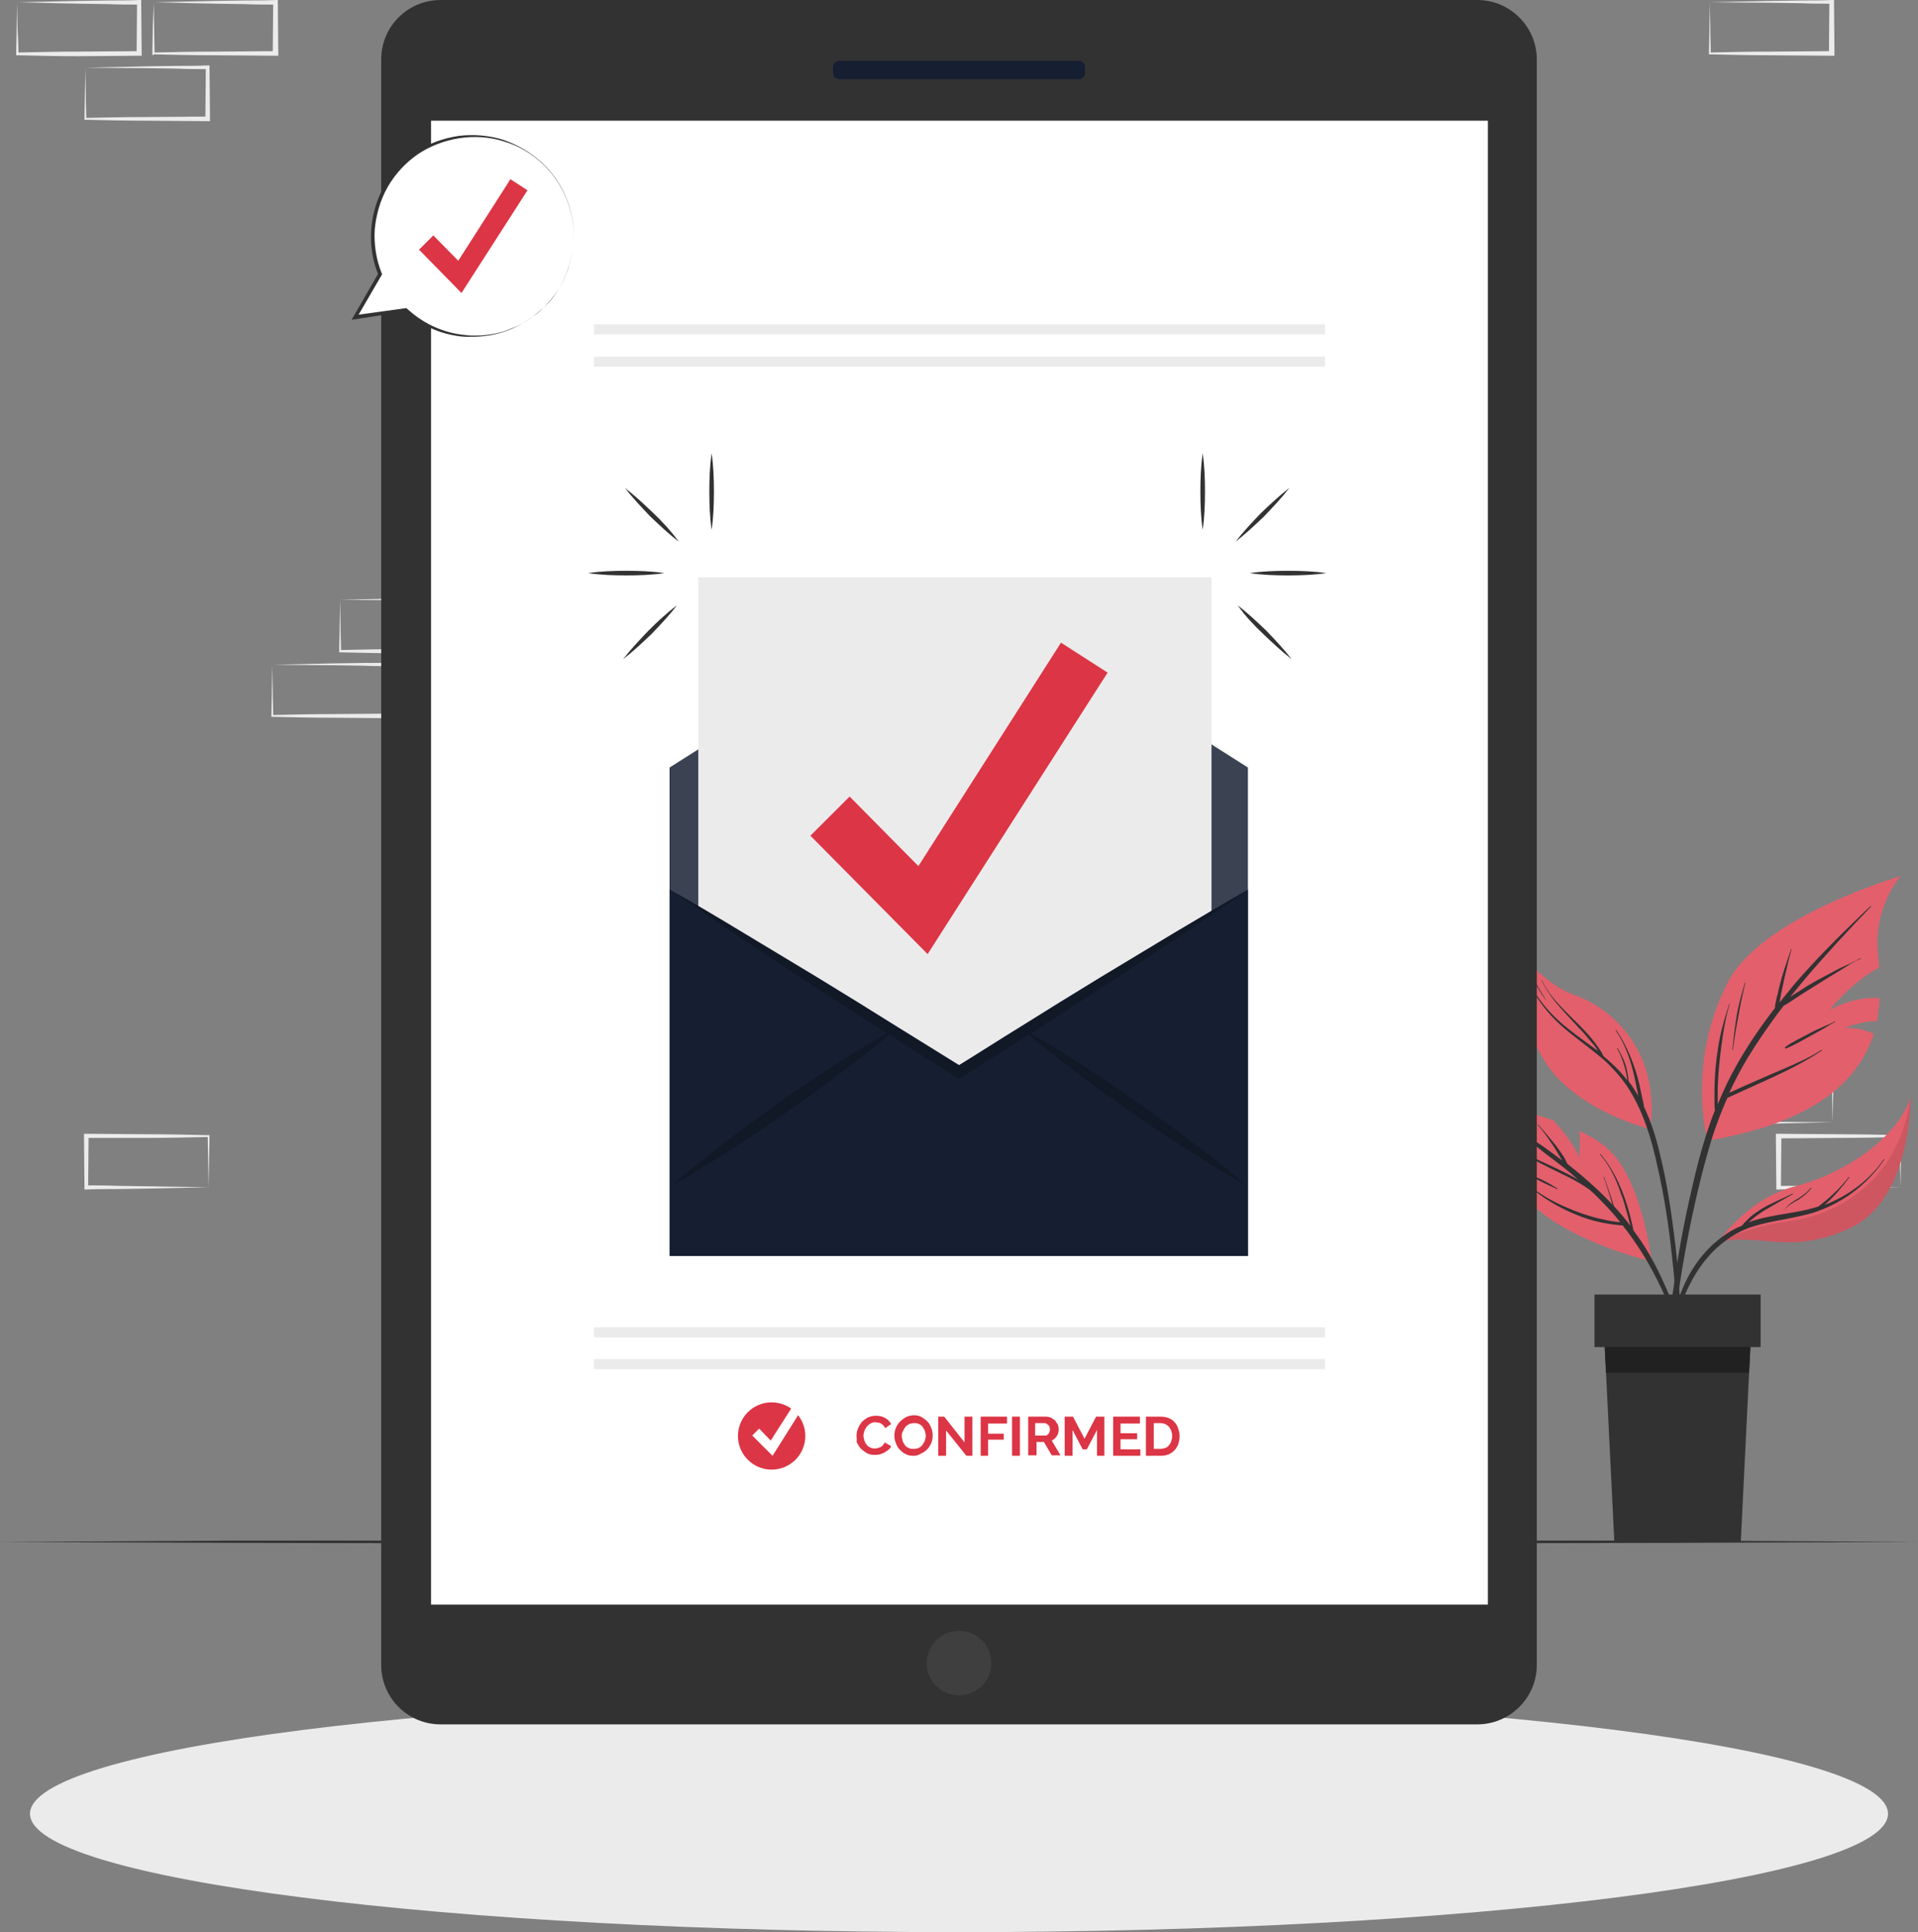 <svg width="412" height="415" viewBox="0 0 412 415" fill="none" xmlns="http://www.w3.org/2000/svg">
<rect x="0" y="0" width="412" height="415" fill="#808080" stroke="none"/>
<g clip-path="url(#clip0_29_246)">
<path d="M18.34 14.546L31.326 14.249L37.968 14.15C40.149 14.15 42.429 14.15 44.61 14.051H45.007V14.447L45.106 25.529V26.024H44.61L31.524 25.925C27.163 25.925 22.801 25.826 18.439 25.727H18.142V25.43C18.142 23.55 18.241 21.67 18.241 19.79L18.34 14.546ZM18.34 14.546L18.439 20.186C18.439 22.066 18.538 23.847 18.538 25.628L18.241 25.331C22.602 25.233 26.964 25.134 31.326 25.134L44.61 25.035L44.114 25.529L44.214 14.447L44.61 14.843C42.429 14.843 40.248 14.843 38.166 14.744L31.624 14.645L18.34 14.546Z" fill="#EBEBEB"/>
<path d="M33.012 0.495L45.998 0.198L52.64 0.099C54.821 0.099 57.101 0.099 59.282 0H59.679V0.396L59.778 11.478V11.973H59.282L46.196 11.874C41.834 11.874 37.473 11.775 33.111 11.676L32.714 11.874V11.577C32.714 9.697 32.813 7.817 32.813 5.937L33.012 0.495ZM33.012 0.495L33.111 6.135C33.111 8.015 33.21 9.796 33.21 11.577L32.913 11.28C37.274 11.181 41.636 11.082 45.998 11.082L59.084 10.983L58.588 11.478L58.687 0.396L59.282 0.99C57.101 0.99 54.92 0.99 52.838 0.891L46.296 0.792L33.012 0.495Z" fill="#EBEBEB"/>
<path d="M58.489 142.786L71.475 142.489L78.117 142.39C80.298 142.39 82.578 142.39 84.759 142.291H85.156V142.687L85.255 153.77V154.264H84.759L71.674 154.165C67.312 154.165 62.95 154.066 58.588 153.967H58.291V153.671C58.291 151.791 58.39 149.91 58.39 148.03L58.489 142.786ZM58.489 142.786L58.588 148.426C58.588 150.306 58.687 152.087 58.687 153.869L58.39 153.572C62.752 153.473 67.114 153.374 71.475 153.374L84.561 153.275L84.065 153.77L84.165 142.687L84.561 143.083C82.38 143.083 80.199 143.083 78.117 142.984L71.575 142.885L58.489 142.786Z" fill="#EBEBEB"/>
<path d="M73.062 128.834L86.048 128.537L92.69 128.438C94.871 128.438 97.151 128.438 99.332 128.339H99.729V128.735L99.828 139.818V140.312H99.332H86.246C81.885 140.312 77.523 140.213 73.161 140.115H72.863V139.818C72.863 137.938 72.963 136.058 72.963 134.177L73.062 128.834ZM73.062 128.834L73.161 134.474C73.161 136.354 73.26 138.135 73.26 139.917L72.963 139.62C77.324 139.521 81.686 139.422 86.048 139.422L99.134 139.323L98.638 139.818L98.737 128.735L99.134 129.131C96.953 129.131 94.772 129.131 92.69 129.032L86.147 128.933L73.062 128.834Z" fill="#EBEBEB"/>
<path d="M3.668 0.495L16.654 0.198L23.297 0.099C25.477 0.099 27.758 0.099 29.938 0H30.335V0.396L30.434 11.478V11.973H29.938L16.853 12.072C12.491 12.072 8.129 11.973 3.767 11.874H3.47V11.577C3.47 9.697 3.569 7.817 3.569 5.937L3.668 0.495ZM3.668 0.495L3.767 6.135C3.866 8.015 3.965 9.796 3.965 11.577L3.668 11.28C8.03 11.181 12.392 11.082 16.754 11.082L29.839 10.983L29.344 11.478L29.443 0.396L29.938 0.99C27.758 0.99 25.577 0.99 23.495 0.891L16.952 0.792L3.668 0.495Z" fill="#EBEBEB"/>
<path d="M393.66 241.044L380.674 241.341L374.032 241.44C371.851 241.44 369.571 241.44 367.39 241.539H366.993V241.143L366.894 230.061V229.566H367.39L380.475 229.665C384.837 229.665 389.199 229.764 393.561 229.863H393.858V230.16C393.858 232.04 393.759 233.92 393.759 235.8L393.66 241.044ZM393.66 241.044L393.561 235.404C393.561 233.524 393.462 231.743 393.462 229.962L393.759 230.259C389.397 230.358 385.036 230.457 380.674 230.457L367.588 230.556L368.084 230.061L367.985 241.143L367.588 240.748C369.769 240.748 371.95 240.748 374.032 240.847L380.574 240.946L393.66 241.044Z" fill="#EBEBEB"/>
<path d="M408.233 254.996L395.246 255.293L388.604 255.392C386.423 255.392 384.143 255.392 381.962 255.491H381.566V255.095L381.467 244.013V243.518H381.962L395.048 243.617C399.41 243.617 403.772 243.716 408.134 243.815H408.431V244.112C408.431 245.992 408.332 247.872 408.332 249.752L408.233 254.996ZM408.233 254.996L408.134 249.356C408.134 247.476 408.035 245.695 408.035 243.914L408.332 244.211C403.97 244.31 399.608 244.409 395.246 244.409L382.161 244.508L382.656 244.013L382.557 255.095L382.161 254.7C384.342 254.7 386.523 254.7 388.604 254.798L395.147 254.897L408.233 254.996Z" fill="#EBEBEB"/>
<path d="M44.809 254.996L31.822 255.293L25.18 255.392C22.999 255.392 20.719 255.392 18.538 255.491H18.142V255.095L18.042 244.013V243.518H18.538L31.624 243.617C35.986 243.617 40.347 243.716 44.709 243.815H45.007V244.112C45.007 245.992 44.908 247.872 44.908 249.752L44.809 254.996ZM44.809 254.996L44.709 249.356C44.709 247.476 44.61 245.695 44.61 243.914L44.908 244.211C40.546 244.31 36.184 244.409 31.822 244.409H18.538L19.034 243.914L18.935 254.996L18.538 254.601C20.719 254.601 22.9 254.601 24.982 254.7L31.525 254.798L44.809 254.996Z" fill="#EBEBEB"/>
<path d="M367.291 0.495L380.277 0.198L386.919 0.099C389.1 0.099 391.38 0.099 393.561 0H393.958V0.396L394.057 11.478V11.973H393.561L380.475 11.874C376.113 11.874 371.752 11.775 367.39 11.676H367.092V11.379C367.092 9.499 367.191 7.619 367.191 5.739L367.291 0.495ZM367.291 0.495L367.39 6.135C367.39 8.015 367.489 9.796 367.489 11.577L367.191 11.28C371.553 11.181 375.915 11.082 380.277 11.082L393.363 10.983L392.867 11.478L392.966 0.396L393.363 0.792C391.182 0.792 389.001 0.792 386.919 0.693L380.376 0.594L367.291 0.495Z" fill="#EBEBEB"/>
<path d="M206 415C316.212 415 405.556 403.614 405.556 389.57C405.556 375.525 316.212 364.139 206 364.139C95.788 364.139 6.444 375.525 6.444 389.57C6.444 403.614 95.788 415 206 415Z" fill="#EBEBEB"/>
<path d="M354.8 270.928C354.8 270.928 338.344 267.167 329.322 258.955C320.301 250.643 315.245 235.8 315.245 235.8C315.245 235.8 324.96 237.581 333.684 240.649C335.171 242.232 337.947 245.497 339.236 248.565C339.236 248.565 339.533 245.299 339.236 242.925C341.615 244.013 343.598 245.2 345.085 246.487C352.718 252.919 354.8 270.928 354.8 270.928Z" fill="#E35F6C"/>
<path d="M325.555 243.024C323.275 241.44 320.995 239.956 318.814 238.373C318.715 238.274 318.814 238.076 318.913 238.175C323.176 240.748 327.34 243.419 331.404 246.19C332.792 247.179 334.18 248.169 335.568 249.257C335.469 249.06 335.37 248.961 335.27 248.763C334.775 247.971 334.279 247.08 333.783 246.289C332.693 244.706 331.603 243.024 330.314 241.638C330.314 241.539 330.314 241.539 330.413 241.539C331.702 243.024 332.99 244.508 334.18 245.992C334.775 246.784 335.27 247.476 335.766 248.268C336.064 248.664 336.262 249.06 336.46 249.554C336.559 249.653 336.658 249.851 336.658 249.95C338.74 251.632 340.822 253.314 342.805 255.194C343.994 256.283 345.184 257.47 346.373 258.757C345.779 256.778 345.184 254.799 344.49 252.82C344.49 252.721 344.589 252.721 344.589 252.82C345.283 254.898 346.076 256.976 346.671 259.054C347.96 260.439 349.149 261.824 350.24 263.308C350.24 263.209 350.24 263.111 350.141 263.012C349.942 262.22 349.744 261.428 349.546 260.736C349.149 259.251 348.753 257.767 348.158 256.283C347.167 253.314 345.779 250.346 343.697 247.971C343.697 247.872 343.697 247.872 343.796 247.872C346.968 251.632 348.852 256.184 350.141 261.033C350.339 261.725 350.438 262.418 350.636 263.111C350.735 263.506 350.834 263.902 350.834 264.199C351.33 264.892 351.826 265.584 352.321 266.277C355.196 270.532 357.377 275.183 359.261 279.932C361.343 285.276 363.028 290.817 364.515 296.358C364.515 296.457 364.416 296.457 364.317 296.358C361.144 286.76 357.774 276.964 352.321 268.454C351.132 266.673 349.942 264.892 348.554 263.209C345.878 263.012 343.102 262.517 340.525 261.626C337.65 260.637 334.973 259.35 332.495 257.767C331.008 256.877 329.719 255.788 328.43 254.7C328.331 254.601 328.43 254.601 328.529 254.601C330.71 256.481 333.387 257.965 336.064 259.153C338.74 260.34 341.516 261.329 344.391 261.923C345.58 262.22 346.869 262.418 348.059 262.517C346.572 260.637 344.886 258.856 343.201 257.173C342.606 256.58 342.111 256.085 341.516 255.59C339.632 254.205 337.551 253.117 335.469 252.127C332.792 250.841 330.115 249.455 327.439 248.07C325.952 247.278 324.465 246.487 322.879 245.794C322.78 245.794 322.879 245.695 322.978 245.695C325.654 246.982 328.43 248.169 331.107 249.455C333.684 250.643 336.262 251.83 338.74 253.215C338.839 253.314 338.938 253.314 339.038 253.413C336.857 251.434 334.477 249.653 332.098 247.872C330.016 246.19 327.835 244.508 325.555 243.024Z" fill="#323232"/>
<path d="M326.547 251.434C327.836 252.028 329.223 252.523 330.611 253.116C331.999 253.71 333.288 254.502 334.577 255.293C334.676 255.293 334.577 255.392 334.477 255.392C333.189 254.799 331.801 254.205 330.512 253.512C329.223 252.82 327.836 252.127 326.547 251.533C326.448 251.533 326.448 251.434 326.547 251.434Z" fill="#323232"/>
<path d="M408.233 188.205C408.233 188.205 403.574 193.449 403.276 201.86C403.177 203.344 403.474 205.422 403.673 207.797C397.526 211.062 392.966 216.999 392.966 216.999C396.436 214.921 401.194 214.031 403.772 214.427C403.673 216.01 403.474 217.692 403.177 219.374C402.087 219.275 399.806 219.473 396.238 220.759C396.238 220.759 399.806 220.66 402.483 222.046C399.509 231.347 390.884 240.945 366.795 245.002C366.795 245.002 362.136 228.675 371.058 211.161C378.294 196.813 408.233 188.205 408.233 188.205Z" fill="#E35F6C"/>
<path d="M358.468 284.583C358.864 280.625 359.459 276.667 360.054 272.709C361.243 264.793 362.929 256.976 364.911 249.158C365.903 245.497 366.993 241.935 368.381 238.472C368.282 237.878 368.282 237.185 368.282 236.592C368.282 235.8 368.282 235.008 368.282 234.316C368.282 232.733 368.381 231.248 368.48 229.665C368.778 226.598 369.174 223.629 369.967 220.661C370.364 218.978 370.958 217.296 371.454 215.614C371.454 215.515 371.553 215.614 371.553 215.614C370.661 218.583 370.165 221.551 369.769 224.619C369.372 227.587 369.075 230.655 368.976 233.623C368.976 234.415 368.976 235.305 368.976 236.097C368.976 236.493 368.976 236.79 368.976 237.185C370.165 234.316 371.454 231.545 373.04 228.775C375.419 224.52 378.294 220.364 381.268 216.505C381.268 216.01 381.367 215.614 381.467 215.119C381.566 214.625 381.665 214.031 381.863 213.536C382.061 212.448 382.359 211.359 382.656 210.271C383.251 208.094 384.044 206.016 384.738 203.839C384.738 203.74 384.837 203.839 384.837 203.839C384.242 206.016 383.747 208.193 383.251 210.37C383.053 211.458 382.755 212.547 382.557 213.635C382.458 214.13 382.359 214.723 382.26 215.218V215.317C383.251 214.13 384.242 212.843 385.234 211.656C389.794 206.313 394.85 201.266 399.906 196.418C400.5 195.824 401.194 195.23 401.789 194.636C401.888 194.537 401.888 194.636 401.888 194.735C397.031 199.782 392.272 204.927 387.712 210.271C386.622 211.557 385.63 212.843 384.54 214.13C385.135 213.734 385.63 213.437 386.225 213.041C387.613 212.151 389.001 211.26 390.488 210.469C391.975 209.677 393.462 208.885 394.949 208.094C396.535 207.302 398.121 206.708 399.608 205.818C399.707 205.818 399.707 205.917 399.707 205.917C398.22 206.511 396.733 207.5 395.345 208.391C393.858 209.281 392.371 210.172 390.983 211.062C389.596 211.953 388.109 212.843 386.721 213.734C385.531 214.526 384.441 215.317 383.152 216.01C380.376 219.572 377.799 223.332 375.419 227.191C373.932 229.665 372.644 232.139 371.454 234.712C371.752 234.613 372.049 234.415 372.346 234.316C373.04 234.019 373.833 233.623 374.527 233.326C375.915 232.733 377.402 232.04 378.79 231.446C381.467 230.259 384.242 229.17 386.919 227.884C388.406 227.191 389.893 226.4 391.281 225.509C391.38 225.509 391.38 225.608 391.38 225.608C386.423 228.972 380.872 231.347 375.419 233.821L373.04 234.909C372.346 235.206 371.752 235.503 371.058 235.8C369.471 239.362 368.084 243.122 366.993 246.981C364.812 254.601 363.127 262.418 361.739 270.235C360.351 278.052 359.459 285.968 358.666 293.884C358.567 294.874 358.468 295.863 358.368 296.853C358.368 297.249 357.774 297.249 357.774 296.853C357.575 292.697 358.071 288.64 358.468 284.583Z" fill="#323232"/>
<path d="M373.04 218.286C373.437 215.812 374.131 213.437 374.825 211.062C374.825 210.963 374.924 211.062 374.924 211.062C374.329 213.437 373.833 215.812 373.437 218.187C372.941 220.661 372.544 223.035 372.247 225.509H372.148C372.346 223.134 372.644 220.661 373.04 218.286Z" fill="#323232"/>
<path d="M383.449 224.916C385.035 223.728 386.919 222.937 388.703 221.947C389.596 221.452 390.488 221.056 391.38 220.661C392.272 220.265 393.264 219.869 394.156 219.374C394.255 219.374 394.255 219.473 394.255 219.473C393.363 219.869 392.57 220.463 391.677 220.957C390.785 221.452 389.893 221.947 389.001 222.442C387.216 223.431 385.531 224.421 383.648 225.212C383.449 225.212 383.35 225.014 383.449 224.916Z" fill="#323232"/>
<path opacity="0.1" d="M354.502 242.528C354.502 242.528 339.236 238.867 332.296 228.675C325.654 218.978 323.473 202.354 323.275 200.87C323.573 202.255 326.646 216.702 337.055 223.431C344.985 228.675 352.718 232.93 354.502 242.528Z" fill="#323232"/>
<path d="M340.524 216.208C343.201 218.78 345.184 221.848 346.175 225.41C344.886 222.145 343.003 218.78 340.524 216.208C340.425 216.208 340.326 216.306 340.524 216.208Z" fill="#323232"/>
<path d="M354.502 242.529C354.502 242.529 339.236 238.867 332.296 228.675C325.654 218.978 323.473 202.354 323.275 200.87C323.275 200.771 323.275 200.771 323.275 200.771C323.275 200.771 330.611 211.161 338.244 213.734C345.977 216.405 356.683 225.509 354.502 242.529Z" fill="#E35F6C"/>
<path d="M325.952 206.51C327.34 209.281 328.827 212.052 330.611 214.525C332.395 216.999 334.477 219.077 336.856 220.957C338.938 222.639 341.119 224.124 343.201 225.707V225.608C342.805 225.014 342.408 224.42 341.912 223.926C341.02 222.837 340.128 221.749 339.137 220.759C337.253 218.681 335.27 216.702 333.585 214.525C332.693 213.338 331.801 211.953 331.107 210.567C331.107 210.468 331.206 210.468 331.206 210.567C333.684 215.713 338.641 218.978 342.111 223.332C342.606 223.926 343.102 224.618 343.498 225.212C343.796 225.707 344.192 226.202 344.391 226.795C346.274 228.378 348.059 230.061 349.546 232.04C349.446 231.05 349.248 230.061 348.951 229.071C348.554 227.686 348.059 226.399 347.365 225.212C347.365 225.113 347.464 225.113 347.464 225.113C348.158 226.3 348.852 227.587 349.248 228.972C349.546 230.061 349.744 231.149 349.843 232.238C350.636 233.227 351.231 234.315 351.925 235.404C351.826 235.107 351.826 234.711 351.727 234.414C351.429 232.93 351.132 231.347 350.735 229.863C349.942 226.795 348.852 223.926 347.067 221.353C347.067 221.254 347.166 221.254 347.166 221.254C348.951 223.827 350.24 226.696 351.231 229.665C351.727 231.149 352.123 232.633 352.421 234.217C352.619 235.008 352.718 235.701 352.916 236.492C353.015 236.888 353.114 237.284 353.114 237.68C354.701 240.945 355.791 244.507 356.584 247.971C358.17 254.304 359.062 260.735 359.856 267.167C360.649 273.896 361.045 280.723 360.946 287.551C360.946 288.442 360.847 289.233 360.847 290.124C360.847 290.322 360.549 290.421 360.45 290.124C360.252 286.759 360.252 283.395 360.054 280.031C359.856 276.666 359.558 273.302 359.162 269.938C358.468 263.308 357.476 256.777 355.989 250.346C354.8 244.804 353.114 239.164 350.14 234.315C348.653 231.842 346.77 229.764 344.688 227.785C342.507 225.905 340.227 224.222 337.947 222.441C335.667 220.66 333.585 218.78 331.801 216.504C329.917 214.13 328.331 211.359 326.943 208.687C326.646 207.896 326.249 207.203 325.952 206.51C325.952 206.411 325.853 206.51 325.952 206.51Z" fill="#323232"/>
<path d="M328.628 208.687C329.62 210.765 330.809 212.744 331.999 214.624C331.999 214.624 331.999 214.723 331.9 214.624C330.611 212.744 329.422 210.765 328.43 208.687C328.529 208.687 328.628 208.687 328.628 208.687Z" fill="#323232"/>
<path d="M410.414 235.8C410.414 235.8 410.612 257.371 397.725 263.605C384.837 269.839 377.898 264.694 369.075 266.772C369.372 266.277 375.717 257.272 385.63 254.799C395.94 252.127 407.241 244.805 410.414 235.8Z" fill="#E35F6C"/>
<path opacity="0.1" d="M410.414 235.8C410.414 235.8 410.612 257.371 397.725 263.605C384.837 269.839 377.898 264.694 369.075 266.772C369.471 266.574 375.816 263.407 383.747 262.418C391.876 261.428 407.44 256.085 410.414 235.8Z" fill="black"/>
<path d="M368.183 267.068C369.769 265.683 371.454 264.496 373.338 263.605C373.635 263.506 373.932 263.407 374.23 263.209C374.329 263.011 374.527 262.912 374.626 262.715C375.023 262.319 375.419 261.923 375.816 261.527C376.609 260.835 377.501 260.241 378.393 259.647C380.574 258.361 382.854 257.47 385.035 256.382C385.135 256.382 385.135 256.481 385.135 256.481C384.044 257.074 383.053 257.668 381.962 258.262C380.971 258.856 379.88 259.449 378.889 260.043C377.997 260.637 377.105 261.23 376.312 261.923C376.113 262.121 375.816 262.319 375.618 262.517C377.006 262.022 378.493 261.626 379.98 261.329C382.359 260.835 384.738 260.538 387.117 260.043C388.307 259.845 389.397 259.449 390.587 259.152C391.677 258.262 392.768 257.47 393.759 256.481C394.949 255.392 396.138 254.106 397.13 252.82C397.13 252.721 397.229 252.82 397.229 252.918C395.643 254.996 393.957 257.074 391.975 258.757C392.57 258.559 393.065 258.361 393.66 258.064C398.022 256.085 401.987 252.918 404.664 248.96C404.664 248.861 404.763 248.96 404.763 249.059C402.384 252.523 399.41 255.392 395.841 257.569C394.057 258.658 392.173 259.548 390.19 260.241C387.91 261.032 385.531 261.428 383.152 261.923C380.872 262.319 378.493 262.814 376.312 263.506C374.23 264.199 372.346 265.188 370.562 266.574C367.191 269.047 364.614 272.511 362.829 276.172C360.351 281.119 359.261 286.562 358.567 292.004C358.567 292.202 358.17 292.202 358.17 292.004C358.765 282.802 361.144 273.401 368.183 267.068Z" fill="#323232"/>
<path d="M383.152 260.043C383.846 259.053 384.738 258.262 385.828 257.668C387.018 256.976 388.109 256.184 389.001 255.095C389.001 254.996 389.1 255.095 389.1 255.194C388.307 256.184 387.415 256.976 386.324 257.668C385.135 258.262 384.044 258.955 383.152 260.043C383.251 260.142 383.152 260.142 383.152 260.043Z" fill="#323232"/>
<path d="M376.312 283L375.717 294.874L373.933 331.189H346.77L344.985 294.874L344.391 283H376.312Z" fill="#323232"/>
<path d="M376.312 283L375.717 294.874H344.985L344.391 283H376.312Z" fill="#212121"/>
<path d="M378.195 278.052H342.507V289.332H378.195V278.052Z" fill="#323232"/>
<path d="M0 331.189L51.45 330.892H103L206 330.694L309 330.892H360.45L412 331.189L360.45 331.386L309 331.485L206 331.683L103 331.485L51.45 331.386L0 331.189Z" fill="#323232"/>
<path d="M81.885 357.608V12.765C81.885 5.739 87.535 0 94.673 0H317.327C324.366 0 330.116 5.739 330.116 12.765V357.608C330.116 364.634 324.366 370.373 317.327 370.373H94.673C87.535 370.373 81.885 364.634 81.885 357.608Z" fill="#323232"/>
<path d="M319.607 25.925H92.591V344.646H319.607V25.925Z" fill="white"/>
<path d="M178.937 15.733V14.348C178.937 13.655 179.531 13.062 180.225 13.062H231.775C232.469 13.062 233.064 13.655 233.064 14.348V15.733C233.064 16.426 232.469 17.02 231.775 17.02H180.225C179.531 16.921 178.937 16.426 178.937 15.733Z" fill="#151F31"/>
<path d="M206 364.139C209.833 364.139 212.939 361.038 212.939 357.213C212.939 353.387 209.833 350.286 206 350.286C202.168 350.286 199.061 353.387 199.061 357.213C199.061 361.038 202.168 364.139 206 364.139Z" fill="#3F3F3F"/>
<path d="M284.613 285.077H127.585V287.254H284.613V285.077Z" fill="#EBEBEB"/>
<path d="M284.613 291.905H127.585V294.082H284.613V291.905Z" fill="#EBEBEB"/>
<path d="M165.752 315.653C169.748 315.653 172.988 312.419 172.988 308.43C172.988 304.44 169.748 301.206 165.752 301.206C161.755 301.206 158.515 304.44 158.515 308.43C158.515 312.419 161.755 315.653 165.752 315.653Z" fill="#DC3545"/>
<path d="M165.95 312.685L161.588 308.331L163.075 306.847L165.553 309.419L170.807 301.206L172.493 302.295L165.95 312.685Z" fill="white"/>
<path d="M183.992 308.331C183.992 307.836 184.091 307.341 184.29 306.847C184.488 306.352 184.785 305.857 185.083 305.461C185.479 305.065 185.876 304.769 186.372 304.472C186.867 304.274 187.462 304.076 188.156 304.076C188.949 304.076 189.643 304.274 190.139 304.571C190.733 304.868 191.13 305.362 191.427 305.857L190.139 306.748C190.039 306.55 189.94 306.352 189.742 306.154C189.544 305.956 189.445 305.857 189.246 305.758C189.048 305.659 188.85 305.56 188.652 305.56C188.453 305.56 188.255 305.461 188.057 305.461C187.66 305.461 187.264 305.56 186.966 305.758C186.669 305.956 186.372 306.154 186.173 306.451C185.975 306.748 185.777 307.044 185.678 307.341C185.578 307.638 185.479 308.034 185.479 308.331C185.479 308.727 185.578 309.023 185.678 309.419C185.777 309.716 185.975 310.112 186.173 310.31C186.372 310.607 186.669 310.805 186.966 310.904C187.264 311.101 187.561 311.101 187.958 311.101C188.156 311.101 188.354 311.101 188.552 311.002C188.751 311.002 188.949 310.904 189.147 310.805C189.346 310.706 189.544 310.607 189.643 310.409C189.841 310.211 189.94 310.013 190.039 309.815L191.427 310.607C191.328 310.904 191.13 311.2 190.833 311.398C190.535 311.596 190.337 311.794 189.94 311.992C189.643 312.19 189.246 312.289 188.949 312.388C188.552 312.487 188.255 312.487 187.859 312.487C187.264 312.487 186.669 312.388 186.173 312.091C185.678 311.794 185.281 311.497 184.885 311.101C184.488 310.706 184.29 310.211 183.992 309.716C184.091 309.419 183.992 308.925 183.992 308.331Z" fill="#DC3545"/>
<path d="M196.186 312.685C195.591 312.685 194.996 312.586 194.501 312.289C194.005 312.091 193.608 311.695 193.212 311.299C192.815 310.904 192.617 310.409 192.419 309.914C192.22 309.419 192.121 308.826 192.121 308.331C192.121 307.737 192.22 307.242 192.419 306.748C192.617 306.253 192.914 305.758 193.311 305.362C193.707 304.967 194.104 304.67 194.6 304.373C195.095 304.175 195.69 303.977 196.285 303.977C196.88 303.977 197.475 304.076 197.97 304.373C198.466 304.67 198.862 304.967 199.259 305.362C199.656 305.758 199.854 306.253 200.052 306.748C200.25 307.242 200.349 307.737 200.349 308.331C200.349 308.925 200.25 309.419 200.052 309.914C199.854 310.409 199.556 310.904 199.16 311.299C198.763 311.695 198.367 311.992 197.871 312.19C197.276 312.586 196.781 312.685 196.186 312.685ZM193.707 308.43C193.707 308.826 193.807 309.122 193.906 309.518C194.005 309.815 194.203 310.112 194.401 310.409C194.6 310.706 194.897 310.904 195.194 311.003C195.492 311.2 195.888 311.2 196.285 311.2C196.681 311.2 197.078 311.101 197.375 311.003C197.673 310.805 197.97 310.607 198.168 310.31C198.367 310.013 198.565 309.716 198.664 309.419C198.763 309.122 198.862 308.727 198.862 308.43C198.862 308.034 198.763 307.737 198.664 307.341C198.565 307.045 198.367 306.748 198.168 306.451C197.97 306.154 197.673 305.956 197.375 305.857C197.078 305.659 196.681 305.659 196.384 305.659C195.988 305.659 195.591 305.758 195.294 305.857C194.996 306.055 194.699 306.253 194.501 306.451C194.302 306.748 194.104 307.045 194.005 307.341C193.707 307.737 193.707 308.034 193.707 308.43Z" fill="#DC3545"/>
<path d="M203.224 307.242V312.685H201.539V304.274H202.828L207.19 309.815V304.274H208.875V312.685H207.586L203.224 307.242Z" fill="#DC3545"/>
<path d="M210.659 312.685V304.274H216.31V305.758H212.245V307.935H215.616V309.221H212.245V312.685H210.659Z" fill="#DC3545"/>
<path d="M217.4 312.685V304.274H219.086V312.685H217.4Z" fill="#DC3545"/>
<path d="M220.87 312.685V304.274H224.637C225.034 304.274 225.43 304.373 225.728 304.472C226.025 304.67 226.322 304.868 226.62 305.066C226.818 305.362 227.016 305.659 227.215 305.956C227.314 306.253 227.413 306.649 227.413 306.946C227.413 307.539 227.314 308.034 227.016 308.43C226.719 308.925 226.322 309.221 225.926 309.419L227.809 312.586H225.926L224.241 309.716H222.655V312.586H220.87V312.685ZM222.456 308.331H224.538C224.736 308.331 224.835 308.331 224.935 308.232C225.034 308.133 225.133 308.034 225.232 307.935C225.331 307.836 225.43 307.638 225.43 307.539C225.529 307.341 225.529 307.242 225.529 307.045C225.529 306.847 225.529 306.649 225.43 306.451C225.331 306.253 225.331 306.154 225.133 306.055C225.034 305.956 224.935 305.857 224.736 305.758C224.637 305.659 224.439 305.659 224.34 305.659H222.357V308.331H222.456Z" fill="#DC3545"/>
<path d="M235.641 312.685V307.143L233.46 311.299H232.568L230.387 307.143V312.685H228.702V304.274H230.486L232.964 309.024L235.443 304.274H237.227V312.685H235.641Z" fill="#DC3545"/>
<path d="M244.96 311.2V312.685H239.111V304.274H244.86V305.758H240.697V307.836H244.266V309.123H240.697V311.299H244.96V311.2Z" fill="#DC3545"/>
<path d="M246.149 312.685V304.274H249.222C249.916 304.274 250.511 304.373 251.007 304.571C251.502 304.769 251.998 305.066 252.295 305.461C252.692 305.857 252.89 306.253 253.089 306.847C253.287 307.341 253.386 307.935 253.386 308.43C253.386 309.024 253.287 309.617 253.089 310.211C252.89 310.706 252.593 311.2 252.295 311.497C251.899 311.893 251.502 312.19 251.007 312.388C250.511 312.586 249.916 312.685 249.321 312.685H246.149ZM251.8 308.43C251.8 308.034 251.701 307.638 251.602 307.341C251.502 307.045 251.304 306.748 251.106 306.451C250.908 306.253 250.61 306.055 250.313 305.857C250.015 305.758 249.619 305.659 249.222 305.659H247.834V311.2H249.222C249.619 311.2 250.015 311.102 250.313 311.003C250.61 310.904 250.908 310.706 251.106 310.409C251.304 310.112 251.502 309.914 251.602 309.518C251.701 309.221 251.8 308.826 251.8 308.43Z" fill="#DC3545"/>
<path d="M284.613 69.661H127.585V71.838H284.613V69.661Z" fill="#EBEBEB"/>
<path d="M284.613 76.588H127.585V78.765H284.613V76.588Z" fill="#EBEBEB"/>
<path d="M268.058 269.74H143.843V164.852L206 125.47L268.058 164.852V269.74Z" fill="#151F31"/>
<path opacity="0.2" d="M268.215 269.27H144V164.382L206.157 125L268.215 164.382V269.27Z" fill="#E3E3E3" fill-opacity="0.94"/>
<path d="M260.237 124H150V265.203H260.237V124Z" fill="#EBEBEB"/>
<path d="M199.259 204.927L174.079 179.497L182.505 171.086L197.276 186.028L227.908 138.037L237.921 144.468L199.259 204.927Z" fill="#DC3545"/>
<path d="M268.058 191.074V269.74H143.843V191.074C149.196 194.043 154.45 197.209 159.704 200.376C164.959 203.542 170.213 206.708 175.467 209.875C181.316 213.437 187.065 216.999 192.914 220.661C197.276 223.332 201.638 226.103 206 228.774C210.362 226.103 214.625 223.332 218.986 220.661C224.835 216.999 230.585 213.437 236.434 209.875C241.688 206.708 246.942 203.542 252.196 200.376C257.549 197.209 262.704 194.142 268.058 191.074Z" fill="#151F31"/>
<g opacity="0.2">
<path d="M268.058 191.074C263.002 194.636 257.946 198.001 252.89 201.464C247.834 204.828 242.679 208.193 237.524 211.557C232.171 215.02 226.818 218.484 221.465 221.947C221.266 222.046 221.167 222.145 220.969 222.244C216.211 225.311 211.452 228.28 206.694 231.347L206 231.743L205.306 231.347C200.548 228.28 195.789 225.311 191.031 222.244C190.832 222.145 190.733 222.046 190.535 221.947C185.182 218.484 179.729 215.02 174.376 211.557C169.221 208.193 164.165 204.828 159.11 201.464C154.054 198.001 148.899 194.636 143.942 191.074C149.295 194.043 154.549 197.209 159.804 200.376C165.058 203.542 170.312 206.708 175.566 209.875C181.415 213.437 187.164 216.999 193.013 220.661C197.375 223.332 201.737 226.103 206.099 228.774C210.461 226.103 214.724 223.332 219.086 220.661C224.934 216.999 230.684 213.437 236.533 209.875C241.787 206.708 247.041 203.542 252.295 200.376C257.549 197.209 262.704 194.142 268.058 191.074Z" fill="black"/>
<path d="M193.112 220.463C193.013 220.463 193.013 220.562 192.914 220.562C192.22 221.155 191.625 221.65 190.932 222.244C187.858 224.915 184.587 227.389 181.415 229.863C177.449 232.832 173.385 235.8 169.32 238.67C165.256 241.44 161.092 244.31 156.929 246.981C152.765 249.653 148.502 252.325 144.14 254.7C147.907 251.434 151.873 248.367 155.739 245.299C159.704 242.331 163.769 239.362 167.833 236.493C171.898 233.623 176.061 230.852 180.225 228.181C183.596 226.004 186.966 223.926 190.436 221.947C191.229 221.452 192.022 221.056 192.815 220.562C193.013 220.562 193.013 220.562 193.112 220.463Z" fill="black"/>
<path d="M267.76 254.601C263.398 252.226 259.136 249.554 254.972 246.883C250.808 244.211 246.645 241.44 242.58 238.571C238.516 235.701 234.451 232.832 230.486 229.764C227.214 227.29 224.042 224.816 220.969 222.244C220.275 221.65 219.68 221.155 218.986 220.562C219.779 221.056 220.572 221.452 221.366 221.947C224.835 223.926 228.206 226.004 231.576 228.181C235.74 230.852 239.904 233.623 243.968 236.493C248.033 239.362 252.097 242.232 256.062 245.299C260.127 248.268 263.993 251.335 267.76 254.601Z" fill="black"/>
</g>
<path d="M152.864 113.794C152.468 111.023 152.369 108.351 152.369 105.581C152.369 102.81 152.468 100.138 152.864 97.368C153.261 100.138 153.36 102.81 153.36 105.581C153.36 108.252 153.261 111.023 152.864 113.794Z" fill="#323232"/>
<path d="M145.826 116.366C143.645 114.684 141.662 112.804 139.679 110.924C137.796 108.945 135.912 106.966 134.227 104.789C136.408 106.471 138.391 108.351 140.373 110.231C142.356 112.111 144.24 114.189 145.826 116.366Z" fill="#323232"/>
<path d="M142.753 123.095C139.977 123.491 137.3 123.59 134.524 123.59C131.749 123.59 129.072 123.491 126.296 123.095C129.072 122.699 131.749 122.6 134.524 122.6C137.3 122.6 140.076 122.699 142.753 123.095Z" fill="#323232"/>
<path d="M145.429 130.021C143.744 132.198 141.86 134.177 139.977 136.156C137.994 138.037 136.012 139.917 133.831 141.599C135.516 139.422 137.399 137.443 139.283 135.464C141.166 133.584 143.149 131.704 145.429 130.021Z" fill="#323232"/>
<path d="M258.343 113.794C257.946 111.023 257.847 108.351 257.847 105.581C257.847 102.81 257.946 100.138 258.343 97.368C258.739 100.138 258.838 102.81 258.838 105.581C258.838 108.252 258.739 111.023 258.343 113.794Z" fill="#323232"/>
<path d="M265.381 116.366C267.066 114.189 268.95 112.21 270.833 110.231C272.816 108.351 274.799 106.471 276.98 104.789C275.294 106.966 273.411 108.945 271.527 110.924C269.545 112.804 267.562 114.684 265.381 116.366Z" fill="#323232"/>
<path d="M268.454 123.095C271.23 122.699 273.907 122.6 276.682 122.6C279.458 122.6 282.135 122.699 284.91 123.095C282.135 123.491 279.458 123.59 276.682 123.59C273.907 123.59 271.131 123.491 268.454 123.095Z" fill="#323232"/>
<path d="M265.877 130.021C268.058 131.704 270.04 133.584 272.023 135.464C273.907 137.443 275.79 139.422 277.475 141.599C275.294 139.917 273.312 138.037 271.329 136.156C269.346 134.276 267.463 132.297 265.877 130.021Z" fill="#323232"/>
<path d="M123.124 52.939C121.935 64.714 111.327 73.323 99.431 72.135C94.673 71.641 90.41 69.562 87.139 66.594L76.333 68.078L81.686 58.777C80.397 55.61 79.803 52.048 80.199 48.387C81.389 36.612 91.996 28.003 103.892 29.191C115.788 30.477 124.413 41.065 123.124 52.939Z" fill="white"/>
<path d="M123.124 52.939C122.628 56.897 121.241 60.756 118.762 63.823C118.167 64.615 117.474 65.308 116.78 66.099C115.987 66.792 115.293 67.485 114.499 67.979C112.913 69.167 111.129 70.156 109.345 70.849C107.461 71.641 105.478 72.036 103.496 72.234C102.504 72.333 101.513 72.333 100.522 72.333C99.53 72.333 98.539 72.234 97.548 72.036C93.582 71.344 89.914 69.464 86.841 66.792L87.139 66.891L76.333 68.573L75.54 68.672L75.936 67.979L81.29 58.678V59.074C78.712 52.939 79.307 45.617 82.578 39.877C84.264 37.008 86.544 34.534 89.32 32.654C92.095 30.774 95.267 29.685 98.539 29.191C101.81 28.795 105.181 29.092 108.254 30.081C111.327 31.17 114.202 32.852 116.581 35.128C121.439 39.679 123.818 46.408 123.124 52.939ZM123.124 52.939C123.818 46.408 121.34 39.679 116.581 35.227C114.202 32.951 111.327 31.269 108.254 30.378C105.181 29.389 101.81 29.191 98.638 29.685C95.466 30.18 92.393 31.367 89.716 33.149C87.039 35.029 84.859 37.404 83.272 40.174C81.686 42.945 80.794 46.111 80.497 49.278C80.298 52.444 80.794 55.709 81.984 58.678L82.083 58.876L81.984 59.074L76.63 68.276L76.333 67.683L87.139 66.198H87.337L87.436 66.297C90.311 68.969 93.88 70.849 97.746 71.641C98.737 71.838 99.729 71.937 100.621 72.036C101.612 72.135 102.603 72.036 103.595 72.036C105.577 71.838 107.56 71.542 109.345 70.75C111.228 70.057 113.012 69.167 114.499 67.979C115.293 67.386 115.987 66.693 116.78 66.099C117.474 65.407 118.167 64.714 118.762 63.922C121.241 60.657 122.628 56.798 123.124 52.939Z" fill="#323232"/>
<path d="M99.134 62.933L90.013 53.631L93.087 50.564L98.44 56.006L109.642 38.492L113.31 40.867L99.134 62.933Z" fill="#DC3545"/>
</g>
<defs>
<clipPath id="clip0_29_246">
<rect width="412" height="415" fill="white"/>
</clipPath>
</defs>
</svg>

